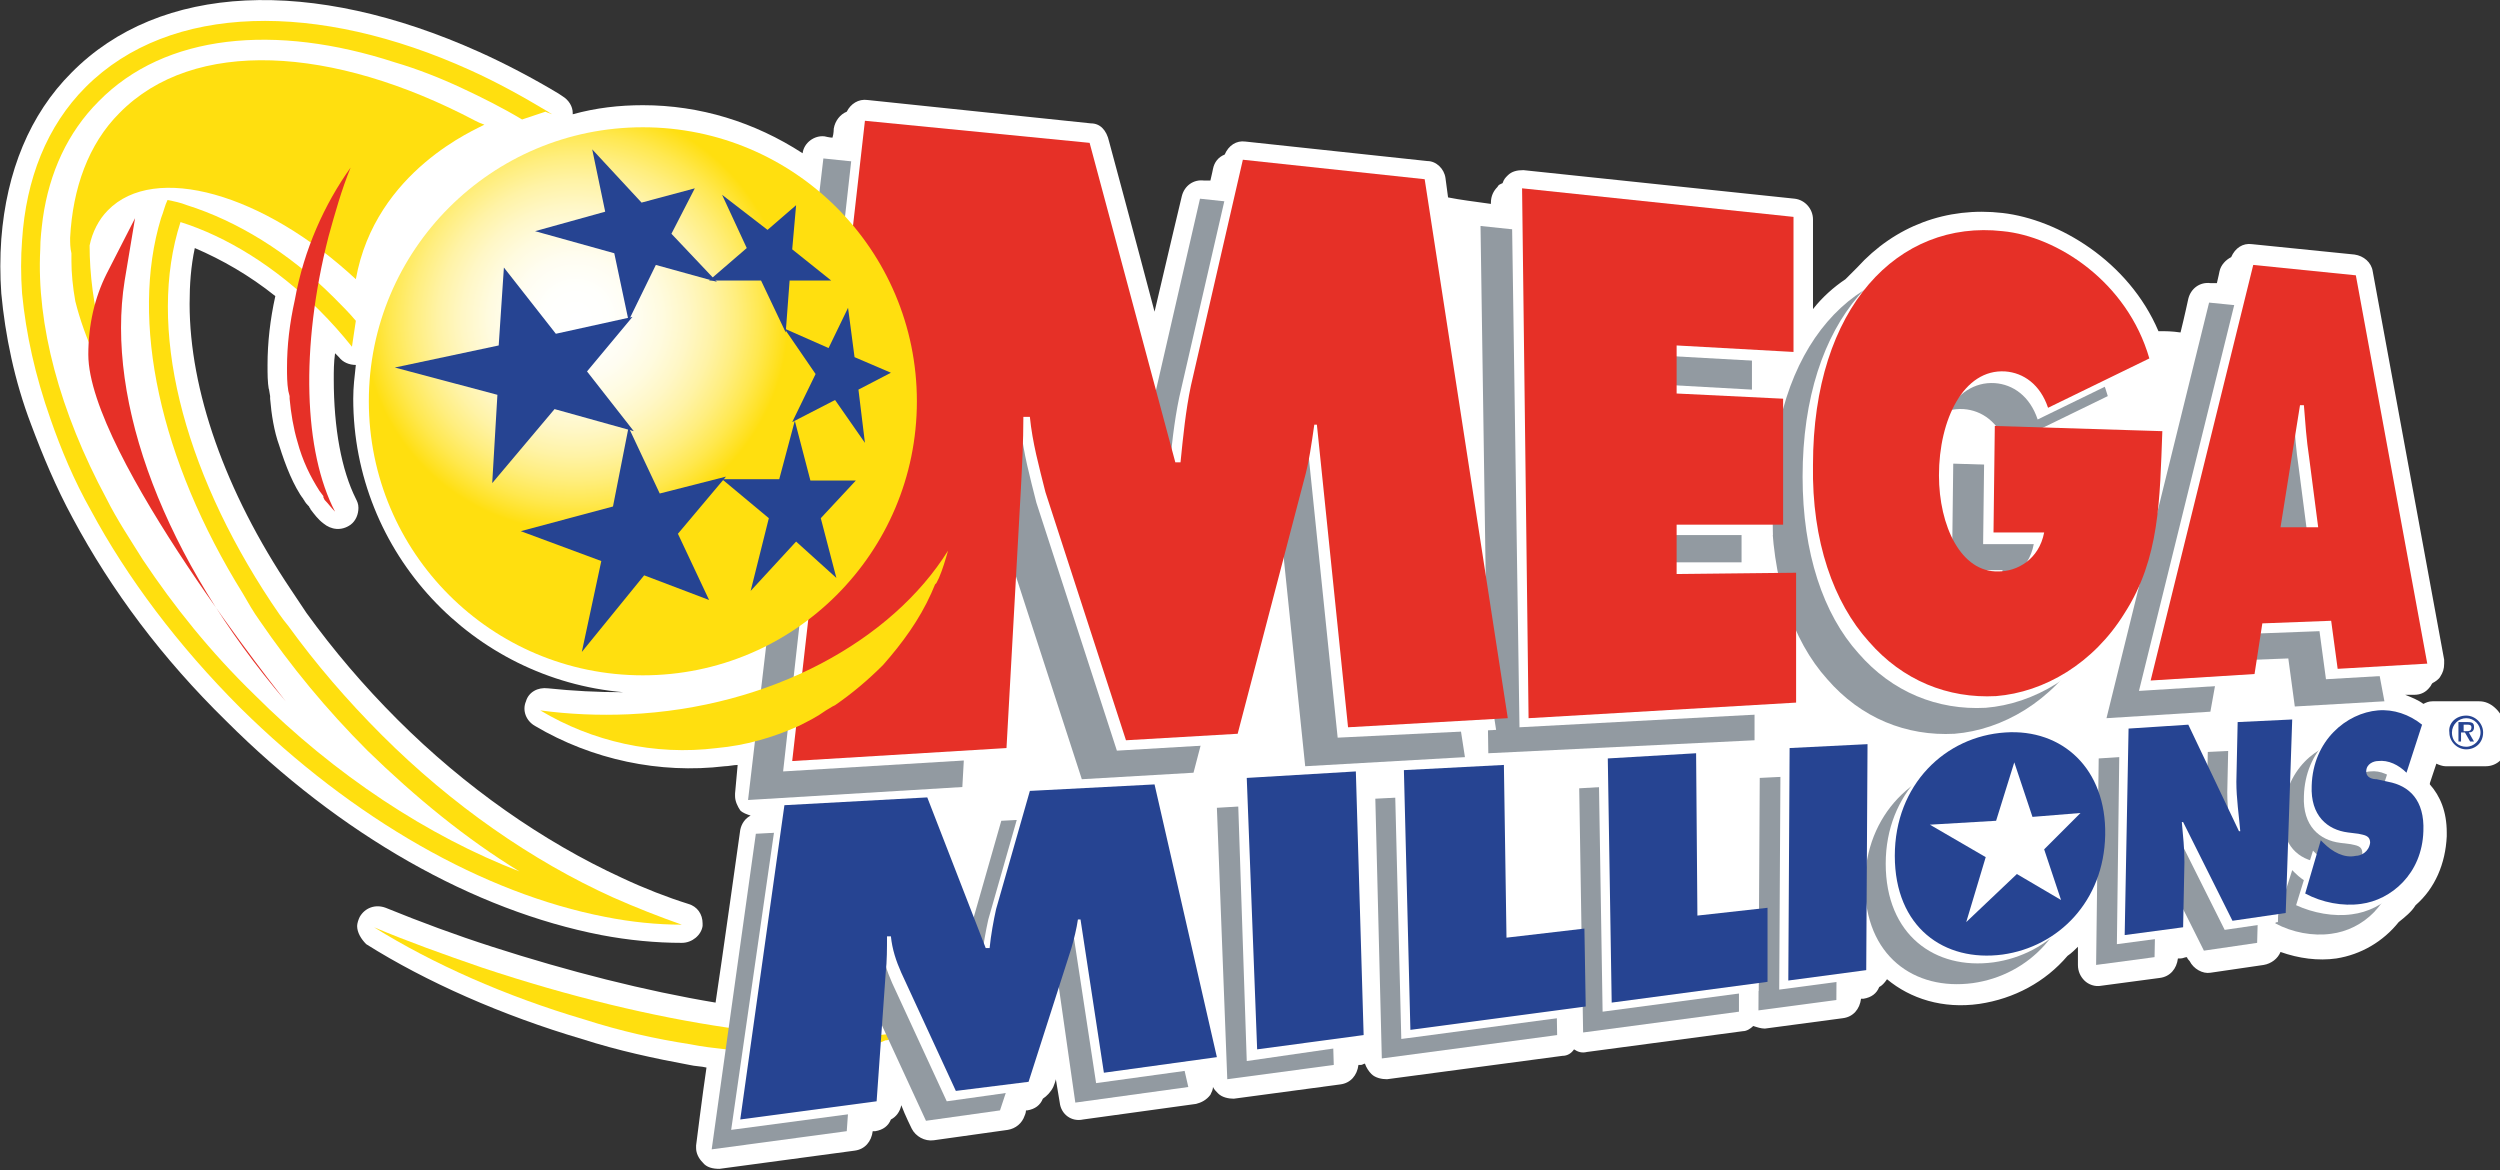 <?xml version="1.0" encoding="utf-8"?>
<!-- Generator: Adobe Illustrator 20.1.0, SVG Export Plug-In . SVG Version: 6.00 Build 0)  -->
<svg version="1.1" id="Layer_1" xmlns="http://www.w3.org/2000/svg" xmlns:xlink="http://www.w3.org/1999/xlink" x="0px" y="0px"
	 viewBox="0 0 192.5 90.1" style="enable-background:new 0 0 192.5 90.1;" xml:space="preserve">
<rect x="0" y="0" width="192.5" height="90.1" fill="#333333" stroke="none"/>
<style type="text/css">
	.st0{fill:#FFFFFF;}
	.st1{fill:#FFDF0F;}
	.st2{fill:#929AA1;}
	.st3{fill:#E63027;}
	.st4{fill:url(#SVGID_1_);}
	.st5{fill:#264492;}
</style>
<g>
	<path class="st0" d="M55.5,59.1C55.5,59.1,55.5,59.1,55.5,59.1C55.4,59.1,55.4,59.1,55.5,59.1C55.4,59.1,55.5,59.1,55.5,59.1z"/>
	<path class="st0" d="M143.1,20.5C143.1,20.5,143.1,20.4,143.1,20.5C143.1,20.4,143.1,20.4,143.1,20.5
		C143.1,20.4,143.1,20.5,143.1,20.5z"/>
	<path class="st0" d="M143.2,20.4C143.2,20.4,143.2,20.4,143.2,20.4C143.2,20.4,143.2,20.4,143.2,20.4
		C143.2,20.4,143.2,20.4,143.2,20.4z"/>
	<path class="st0" d="M190.9,54h-0.7c-0.1,0-0.2,0-0.3,0c-0.1,0-0.2,0-0.3,0h-0.7c0,0,0,0-0.1,0c0,0,0,0-0.1,0h-1.4
		c-0.3,0-0.5,0.1-0.7,0.2c-0.4-0.3-0.9-0.5-1.4-0.7c0.2,0,0.7,0,0.7,0c0.5,0,0.9-0.2,1.2-0.6c0.1-0.1,0.1-0.2,0.2-0.3
		c0.2-0.1,0.5-0.3,0.6-0.5c0.2-0.3,0.3-0.6,0.3-1c0-0.1,0-0.2,0-0.3l-5.5-29.9c-0.1-0.7-0.7-1.2-1.4-1.3l-7.9-0.8
		c-0.7-0.1-1.3,0.3-1.6,1c-0.4,0.2-0.8,0.6-0.9,1.1c0,0-0.1,0.5-0.2,0.9c-0.2,0-0.5,0-0.5,0c-0.8-0.1-1.5,0.4-1.7,1.2
		c0,0-0.3,1.4-0.6,2.6c-0.7-0.1-1.1-0.1-1.7-0.1c-2.3-5.4-7.7-8.6-12-9.1c-4.3-0.5-8.3,1-11.2,4.2c0,0,0,0,0,0
		c-0.3,0.3-0.6,0.6-0.9,0.9c-0.9,0.6-1.8,1.4-2.5,2.3c0-3.1,0-6.9,0-6.9c0-0.8-0.6-1.5-1.4-1.6l-20.9-2.2c-0.5,0-0.9,0.1-1.2,0.4
		c-0.2,0.2-0.3,0.3-0.4,0.6c-0.2,0.1-0.3,0.1-0.4,0.3c-0.3,0.3-0.5,0.7-0.5,1.2v0.1c-1.4-0.2-2.3-0.3-3.3-0.5
		c-0.1-0.7-0.2-1.5-0.2-1.5c-0.1-0.7-0.7-1.3-1.4-1.3l-14-1.5c-0.7-0.1-1.3,0.3-1.6,1c-0.5,0.2-0.8,0.6-0.9,1.1c0,0-0.1,0.5-0.2,0.9
		c-0.2,0-0.5,0-0.5,0c-0.8-0.1-1.5,0.4-1.7,1.2c0,0-1.1,4.6-2.1,8.9c-1.5-5.7-3.5-13.1-3.5-13.1C85.2,10,84.7,9.5,84,9.5L66.8,7.7
		c-0.7-0.1-1.3,0.3-1.6,0.9c-0.5,0.2-0.9,0.7-1,1.3c0,0,0,0.4-0.1,0.7c-0.2,0-0.6-0.1-0.6-0.1c-0.8-0.1-1.6,0.5-1.7,1.3
		c-3.7-2.4-7.9-3.7-12.3-3.7c-1.8,0-3.6,0.2-5.4,0.7c0,0,0-0.1,0-0.1c0-0.5-0.3-1-0.8-1.3L43,7.2C41,6,38.9,4.9,36.9,4
		C24-1.8,12.3-1.3,5.5,5.6c-3.2,3.2-5,7.6-5.4,12.8c-0.1,1.4-0.1,2.8,0,4.2c0.3,3.2,1,6.7,2.3,10.1c0.9,2.4,1.9,4.8,3.2,7.2
		c3,5.6,6.9,10.8,11.8,15.6c8.8,8.8,19.1,14.6,28.9,16.5c2.1,0.4,4.2,0.6,6.2,0.6c0.8,0,1.5-0.6,1.6-1.3c0-0.1,0-0.2,0-0.2
		c0-0.7-0.4-1.3-1.1-1.5c-1.6-0.5-3.4-1.2-5.1-2c-6.1-2.8-12.1-7-17.3-12.2c-2.6-2.6-4.9-5.3-7-8.2c0,0-1.2-1.8-1.2-1.8
		c-5.1-7.6-7.8-15.4-7.8-22c0-1.5,0.1-2.9,0.4-4.3c2.1,0.9,4.2,2.1,6.2,3.7c-0.4,1.8-0.6,3.6-0.6,5.3v0c0,0.7,0,1.3,0.1,1.9
		c0,0,0-0.2,0-0.1l0.1,0.6c0,0,0,0.2,0,0.2c0,0,0,0,0,0c0.1,1.2,0.3,2.5,0.7,3.6c0.5,1.6,1.1,3.1,1.9,4.2c0-0.1-0.1-0.1-0.1-0.2
		c0.1,0.2,0.2,0.4,0.4,0.6c0,0,0.1,0.1,0.1,0.1c0,0,0,0,0,0c0,0.1,0.1,0.1,0.1,0.2c0,0,0,0,0,0c0.3,0.4,0.6,0.8,1,1.1
		c0.6,0.5,1.4,0.6,2.1,0.1c0.4-0.3,0.6-0.8,0.6-1.3c0-0.3-0.1-0.5-0.2-0.7c-1.1-2.2-1.7-5.4-1.7-9.2c0-0.6,0-1.3,0.1-2
		c0.1,0.1,0.2,0.2,0.3,0.3c0.3,0.4,0.8,0.6,1.3,0.6c-0.1,0.9-0.2,1.7-0.2,2.6c0,11.9,9.2,21.6,20.8,22.6c-2,0-3.9-0.1-5.8-0.3
		c-0.8-0.1-1.5,0.3-1.7,1c-0.3,0.7,0,1.5,0.7,1.9c4.4,2.6,9.6,3.7,14.6,3.1c0.3,0,0.7-0.1,1-0.1c-0.1,1.1-0.2,2.2-0.2,2.2
		c0,0.1,0,0.1,0,0.2c0,0.4,0.2,0.8,0.4,1.1c0.2,0.2,0.5,0.3,0.8,0.4c-0.4,0.2-0.7,0.6-0.8,1.1c0,0-1.5,10.7-1.9,13.3
		c-5.4-0.9-11.3-2.4-17.2-4.3c-2.8-0.9-5.5-1.9-8.2-3c-0.8-0.3-1.6,0-2,0.7c-0.1,0.2-0.2,0.5-0.2,0.7c0,0.5,0.3,1,0.7,1.4
		c4.6,2.9,10.5,5.5,16.6,7.3c2.8,0.9,5.6,1.5,8.3,2c0.4,0.1,0.9,0.1,1.3,0.2c-0.3,2-0.8,6-0.8,6c0,0.1,0,0.1,0,0.2
		c0,0.4,0.2,0.8,0.5,1.1c0.3,0.4,0.8,0.5,1.3,0.5l10.4-1.4c0.8-0.1,1.3-0.7,1.4-1.5l0,0c0,0,0.2,0,0.2,0c0.6-0.1,1-0.4,1.2-0.9
		c0.4-0.2,0.7-0.6,0.8-1.1c0.3,0.8,0.8,1.8,0.8,1.8c0.3,0.6,1,1,1.7,0.9l5.7-0.8c0.6-0.1,1.1-0.5,1.3-1.1c0,0,0.1-0.2,0.1-0.4
		c0,0,0.1,0,0.1,0c0.6-0.1,1-0.4,1.2-0.9c0.3-0.2,0.6-0.5,0.8-0.9c0,0,0.2-0.5,0.2-0.6c0.1,0.6,0.3,1.8,0.3,1.8
		c0.1,0.9,0.9,1.5,1.8,1.3l8.7-1.2c0.4-0.1,0.8-0.3,1.1-0.7c0.1-0.2,0.2-0.4,0.2-0.6c0.1,0.2,0.2,0.3,0.4,0.5
		c0.3,0.3,0.8,0.4,1.2,0.4l8.2-1.1c0.8-0.1,1.3-0.7,1.4-1.5c0,0,0.2,0,0.2,0c0.1,0,0.2-0.1,0.3-0.1c0.1,0.3,0.3,0.6,0.5,0.8
		c0.3,0.3,0.8,0.4,1.2,0.4l13.5-1.8c0.4,0,0.7-0.2,0.9-0.5c0.3,0.2,0.6,0.3,1,0.2l12-1.6c0.3,0,0.6-0.2,0.8-0.4
		c0.3,0.1,0.6,0.2,0.9,0.2l6-0.8c0.8-0.1,1.3-0.7,1.4-1.5c0,0,0.2,0,0.2,0c0.6-0.1,1-0.4,1.2-0.9c0.2-0.1,0.4-0.3,0.6-0.6
		c1.8,1.5,4.3,2.3,7.1,1.9c2.7-0.4,5.1-1.7,6.8-3.7c0.3-0.2,0.6-0.5,0.8-0.7c0,0.4,0,1.3,0,1.4c0,0.5,0.2,0.9,0.5,1.2
		c0.3,0.3,0.8,0.5,1.3,0.4l4.5-0.6c0.8-0.1,1.3-0.7,1.4-1.5c0,0,0.2,0,0.2,0c0.2,0,0.3-0.1,0.5-0.1c0,0.1,0.2,0.3,0.2,0.3
		c0.3,0.6,1,1,1.6,0.9l4.1-0.6c0.6-0.1,1.1-0.5,1.3-1c1.4,0.5,2.9,0.7,4.3,0.5c1.9-0.3,3.6-1.3,4.8-2.8c0.5-0.4,1-0.8,1.3-1.3
		c1.5-1.3,2.3-3.2,2.4-5.3c0-0.1,0-0.2,0-0.3c0-1.6-0.5-2.8-1.3-3.7c0,0,0-0.1,0-0.1l0.5-1.5c0.2,0.1,0.5,0.2,0.7,0.2h0.5
		c0.1,0,0.2,0,0.3,0c0.1,0,0.2,0,0.3,0h0.4c0.1,0,0.1,0,0.2,0c0.1,0,0.1,0,0.2,0h0.4c0.1,0,0.1,0,0.2,0c0.1,0,0.1,0,0.2,0h0.4
		c0.9,0,1.6-0.7,1.6-1.6v-1.6C192.5,54.7,191.8,54,190.9,54z"/>
</g>
<g>
	<path class="st1" d="M37.1,74.5c-2.9-1-5.7-2-8.3-3.1c4.5,2.8,10.1,5.3,16.2,7.1c2.8,0.9,5.5,1.5,8.1,1.9c1,0.2,1.9,0.3,2.8,0.4
		l0.7,0.1l0.3,0c1.8,0.2,3.5,0.2,5.1,0.2c2.2-0.1,4.2-0.3,5.7-0.8l0.5-0.2l0.1,0l0.3-0.1c0.5-0.2,0.9-0.4,1.3-0.6
		C63.1,80.7,50.6,79,37.1,74.5z"/>
</g>
<g>
	<path class="st2" d="M63.4,12.2L80.6,14l0,0l6.6,24.6l0,0l0.4,0l0,0c0.2-2,0.4-4,0.8-5.9l0,0l4-17.4l0,0l14,1.5l0,0l6.4,41.5l0,0
		l-12.3,0.7l0,0l-2.4-23.3l0,0l-0.3,0l0,0c-0.2,1.4-0.4,2.9-0.8,4.3l0,0l-5.1,19.5l0,0l-8.6,0.5l0,0l-6.2-19.1l0,0
		c-0.5-2-1-3.8-1.2-5.8l0,0l-0.5,0l0,0c0,1.9-0.1,3.8-0.2,5.7l0,0l-1.1,19.8l0,0l-16.5,1l0,0L63.4,12.2z"/>
	<path class="st2" d="M114,17.4l20.9,2.2l0,0l0,10.4l0,0l-9-0.5l0,0l0,3.7l0,0l8.2,0.4l0,0l0,9.7l0,0l-8.2,0l0,0l0,3.8l0,0l9.2-0.1
		l0,0l0,10l0,0L114.6,58l0,0L114,17.4z"/>
	<path class="st2" d="M163.3,36.1c-0.2,5.3-0.2,9.8-2.9,14l0,0c-2.4,3.9-6.2,6.1-9.9,6.4l0,0c-3.7,0.2-7.2-1.2-9.8-4.2l0,0
		c-2.7-3-4.3-7.7-4.3-13.6l0,0c0-12.2,6.6-18.9,14.6-18l0,0c4.2,0.4,9.6,3.9,11.3,9.8l0,0l-7.8,3.8l0,0c-0.6-1.8-1.9-2.7-3.3-2.8
		l0,0c-3.2-0.2-5.1,3.7-5.1,8l0,0c0,3.9,1.7,7.5,4.6,7.4l0,0c1.4,0,3.1-0.9,3.5-3l0,0l-3.9,0l0,0l0.1-8.2l0,0L163.3,36.1z"/>
	<path class="st2" d="M172.4,43.5l1.5-9.4l0,0l0.3,0l0,0c0.1,1.3,0.2,2.7,0.4,4l0,0l0.7,5.4l0,0L172.4,43.5z M170.9,50.9l5.3-0.2
		l0,0l0.5,3.7l0,0l6.9-0.4l0,0l-5.6-29.9l0,0l-7.9-0.8l0,0l-7.9,32l0,0l8-0.5l0,0L170.9,50.9z"/>
</g>
<g>
	<path class="st2" d="M93.7,62.2l8.4-0.5l0,0l0.6,20.3l0,0l-8.2,1.1l0,0L93.7,62.2z"/>
	<path class="st2" d="M105.9,61.5l7.7-0.4l0,0l0.2,13.3l0,0l6-0.7l0,0l0.1,6l0,0l-13.5,1.8l0,0L105.9,61.5z"/>
	<path class="st2" d="M121.6,60.7l6.8-0.4l0,0l0.1,12.5l0,0l5.4-0.6l0,0l0,5.7l0,0l-12,1.6l0,0L121.6,60.7z"/>
	<path class="st2" d="M135.5,59.9l6-0.3l0,0l-0.1,17.4l0,0l-6,0.8l0,0L135.5,59.9z"/>
	<path class="st2" d="M152.1,64.2c1.7-0.1,2.7,1.2,2.7,3l0,0c0,1.9-1.1,3.3-2.7,3.4l0,0c-1.6,0.2-2.7-1-2.7-2.9l0,0
		C149.3,65.9,150.4,64.3,152.1,64.2z M152.1,58.7c-4.6,0.3-8.5,4-8.5,9.4l0,0c0,5.5,3.8,8.2,8.3,7.6l0,0c4.3-0.6,7.8-4.1,7.9-9.2
		l0,0C159.9,61.5,156.5,58.4,152.1,58.7z"/>
	<path class="st2" d="M161.6,58.4l4.6-0.3l0,0l3.9,8.2l0,0l0.1,0l0,0c-0.1-1.2-0.3-2.5-0.3-3.8l0,0l0.1-4.6l0,0l4.2-0.2l0,0
		l-0.4,14.9l0,0l-4.1,0.6l0,0l-3.8-7.6l0,0l-0.1,0l0,0c0.1,1.1,0.2,2,0.2,3.1l0,0l-0.1,5l0,0l-4.5,0.6l0,0L161.6,58.4z"/>
	<path class="st2" d="M176.5,67l0.2,0.2l0,0c0.7,0.7,1.6,1.2,2.5,1l0,0c0.4,0,1-0.3,1.1-1l0,0c0-0.6-0.5-0.6-0.9-0.7l0,0l-0.8-0.1
		l0,0c-1.6-0.2-2.9-1.3-2.8-3.6l0,0c0.1-3.5,2.6-5.6,5.1-5.8l0,0c1.2-0.1,2.4,0.3,3.4,1.1l0,0l-1.2,3.7l0,0c-0.6-0.6-1.4-1-2.2-0.9
		l0,0c-0.3,0-0.9,0.2-0.9,0.8l0,0c0,0.5,0.5,0.6,0.8,0.6l0,0l0.9,0.2l0,0c1.6,0.3,2.8,1.4,2.7,3.8l0,0c-0.1,3.3-2.5,5.3-4.9,5.6l0,0
		c-1.4,0.2-3-0.1-4.3-0.8l0,0L176.5,67z"/>
	<path class="st2" d="M58.2,64.2l11-0.6l0,0l4.5,11.7l0,0l0.3,0l0,0c0.1-1,0.3-2.1,0.5-3l0,0l2.6-9.1l0,0l9.6-0.5l0,0l4.8,21l0,0
		l-8.7,1.2l0,0L81.1,73l0,0l-0.2,0l0,0c-0.1,0.7-0.3,1.5-0.5,2.2l0,0L77,85.5l0,0l-5.7,0.8l0,0l-4.2-9.1l0,0
		c-0.4-0.9-0.7-1.8-0.8-2.8l0,0l-0.3,0l0,0c0,0.9,0,1.9-0.1,2.8l0,0l-0.7,9.9l0,0l-10.4,1.4l0,0L58.2,64.2z"/>
</g>
<g>
	<path class="st0" d="M65.8,10.1L83,11.9l0,0l6.6,24.6l0,0l0.4,0l0,0c0.2-2,0.4-4,0.8-5.9l0,0l4-17.4l0,0l14,1.5l0,0l6.4,41.5l0,0
		L103,56.8l0,0l-2.4-23.3l0,0l-0.2,0l0,0c-0.2,1.4-0.4,2.9-0.8,4.3l0,0l-5.1,19.5l0,0L86,57.8l0,0l-6.2-19.1l0,0
		c-0.5-2-1-3.8-1.2-5.8l0,0l-0.5,0l0,0c0,1.9-0.1,3.8-0.2,5.7l0,0l-1.1,19.8l0,0l-16.5,1l0,0L65.8,10.1z"/>
	<path class="st0" d="M116.4,15.3l20.9,2.2l0,0l0,10.4l0,0l-9-0.5l0,0l0,3.7l0,0l8.2,0.4l0,0l0,9.7l0,0l-8.2,0l0,0l0,3.8l0,0
		l9.2-0.1l0,0l0,10l0,0L117,56l0,0L116.4,15.3z"/>
	<path class="st0" d="M165.7,34.1c-0.2,5.3-0.2,9.8-2.9,14l0,0c-2.4,3.9-6.2,6.1-9.9,6.4l0,0c-3.7,0.2-7.2-1.2-9.8-4.2l0,0
		c-2.7-3-4.3-7.7-4.3-13.6l0,0c0-12.2,6.6-18.9,14.6-18l0,0c4.2,0.4,9.6,3.9,11.3,9.8l0,0l-7.8,3.8l0,0c-0.6-1.8-1.9-2.7-3.3-2.8
		l0,0c-3.2-0.2-5.1,3.7-5.1,8l0,0c0,3.9,1.7,7.5,4.6,7.4l0,0c1.4,0,3.1-0.9,3.5-3l0,0l-3.9,0l0,0l0.1-8.2l0,0L165.7,34.1z"/>
	<path class="st0" d="M174.8,41.4l1.5-9.4l0,0l0.3,0l0,0c0.1,1.3,0.2,2.7,0.4,4l0,0l0.7,5.4l0,0L174.8,41.4z M173.3,48.8l5.3-0.2
		l0,0l0.5,3.7l0,0l6.9-0.4l0,0L180.5,22l0,0l-7.9-0.8l0,0l-7.9,32l0,0l8-0.5l0,0L173.3,48.8z"/>
</g>
<g>
	<path class="st3" d="M66.6,9.3L83.9,11l0,0l6.6,24.6l0,0l0.4,0l0,0c0.2-2,0.4-4,0.8-5.9l0,0l4-17.4l0,0l14,1.5l0,0l6.4,41.5l0,0
		L103.8,56l0,0l-2.4-23.3l0,0l-0.2,0l0,0c-0.2,1.4-0.4,2.9-0.8,4.3l0,0l-5.1,19.5l0,0l-8.6,0.5l0,0l-6.2-19.1l0,0
		c-0.5-2-1-3.8-1.2-5.8l0,0l-0.5,0l0,0c0,1.9-0.1,3.8-0.2,5.7l0,0l-1.1,19.8l0,0l-16.5,1l0,0L66.6,9.3z"/>
	<path class="st3" d="M117.2,14.5l20.9,2.2l0,0l0,10.4l0,0l-9-0.5l0,0l0,3.7l0,0l8.2,0.4l0,0l0,9.7l0,0l-8.2,0l0,0l0,3.8l0,0
		l9.2-0.1l0,0l0,10l0,0l-20.6,1.2l0,0L117.2,14.5z"/>
	<path class="st3" d="M166.5,33.2c-0.2,5.3-0.2,9.8-2.9,14l0,0c-2.4,3.9-6.2,6.1-9.9,6.4l0,0c-3.7,0.2-7.2-1.2-9.8-4.2l0,0
		c-2.7-3-4.4-7.7-4.3-13.6l0,0c0-12.2,6.6-18.9,14.6-18l0,0c4.2,0.4,9.6,3.9,11.3,9.8l0,0l-7.8,3.8l0,0c-0.6-1.8-1.9-2.7-3.3-2.8
		l0,0c-3.2-0.2-5.1,3.7-5.1,8l0,0c0,3.9,1.7,7.5,4.6,7.4l0,0c1.4,0,3.1-0.9,3.5-3l0,0l-3.9,0l0,0l0.1-8.2l0,0L166.5,33.2z"/>
	<path class="st3" d="M175.6,40.6l1.5-9.4l0,0l0.3,0l0,0c0.1,1.3,0.2,2.7,0.4,4l0,0l0.7,5.4l0,0L175.6,40.6z M174.2,48l5.3-0.2l0,0
		l0.5,3.7l0,0l6.9-0.4l0,0l-5.5-29.9l0,0l-7.9-0.8l0,0l-7.9,32l0,0l8-0.5l0,0L174.2,48z"/>
</g>
<radialGradient id="SVGID_1_" cx="44.321" cy="24.499" r="16.383" gradientUnits="userSpaceOnUse">
	<stop  offset="0" style="stop-color:#FFFFFF"/>
	<stop  offset="0.153" style="stop-color:#FFFFFC"/>
	<stop  offset="0.285" style="stop-color:#FFFDF1"/>
	<stop  offset="0.409" style="stop-color:#FFFBDF"/>
	<stop  offset="0.529" style="stop-color:#FFF7C6"/>
	<stop  offset="0.646" style="stop-color:#FFF3A6"/>
	<stop  offset="0.76" style="stop-color:#FFEE7E"/>
	<stop  offset="0.872" style="stop-color:#FFE84F"/>
	<stop  offset="0.98" style="stop-color:#FFE01A"/>
	<stop  offset="1" style="stop-color:#FFDF0F"/>
</radialGradient>
<circle class="st4" cx="49.5" cy="30.9" r="21.1"/>
<path class="st1" d="M1.7,18.5C2,13.8,3.6,9.7,6.6,6.7c6.5-6.5,17.9-6.6,29.6-1.3c2,0.9,4,2,6,3.2c0.1,0.1,0.2,0.1,0.3,0.2
	c-0.2-0.1-0.3-0.1-0.5-0.2c-0.6,0.2-1.2,0.4-1.8,0.6c-1.5-0.9-3.1-1.7-4.6-2.4c-1.7-0.8-3.5-1.5-5.2-2c-9.2-3-17.7-2.2-22.8,3
	c-2.4,2.4-3.8,5.5-4.3,9c-0.1,0.8-0.2,1.6-0.2,2.4c-0.3,5.8,1.5,12.5,5.1,19.2c0.8,1.6,1.8,3.1,2.8,4.7c2.4,3.6,5.2,7.1,8.6,10.4v0
	c6.2,6.2,13.4,10.9,20.4,13.6c-4.1-2.5-8-5.7-11.7-9.3c-3.2-3.2-5.9-6.5-8.3-10c-0.5-0.7-0.9-1.4-1.3-2.1c-6.4-10.3-8.7-21-6.3-28.9
	c0.2-0.5,0.3-1,0.5-1.4c0.5,0.1,1,0.2,1.5,0.4c3.8,1.2,7.8,3.6,11.3,7.1c0.6,0.6,1.2,1.2,1.7,1.8c-0.1,0.7-0.2,1.3-0.3,2
	c-0.8-1-1.6-1.9-2.5-2.8c-3.4-3.4-7.2-5.7-10.7-6.8C11.3,25.1,14,36,20.9,46.4c0.4,0.6,0.8,1.2,1.3,1.8c2.1,2.9,4.5,5.7,7.2,8.4
	c5.4,5.4,11.6,9.7,17.8,12.5c1.8,0.8,3.6,1.5,5.3,2.1c-1.9,0-3.9-0.2-5.9-0.6c-9.3-1.8-19.4-7.5-28.1-16.1
	c-4.8-4.8-8.7-10-11.5-15.2c-1.3-2.3-2.3-4.7-3.1-7c-1.2-3.4-1.9-6.6-2.2-9.7C1.6,21.2,1.6,19.8,1.7,18.5z"/>
<path class="st1" d="M5.4,18.3c0.2-3.8,1.4-7.2,3.8-9.6c5.7-5.8,16.4-5.2,27.4,0.6c0.2,0.1,0.4,0.2,0.7,0.3
	c-0.5,0.3-8.4,3.5-9.9,11.9c-7.1-6.6-15.5-9-19.1-5.3c-0.7,0.7-1.2,1.7-1.4,2.7c0,2.2,0.3,4.7,1,7.2c0.5,2,1.3,4,2.3,6.1
	c-2.3-3-3.7-6.2-4.4-9c-0.2-1.1-0.3-2.2-0.3-3.1c0-0.2,0-0.4,0-0.6C5.4,19.1,5.4,18.7,5.4,18.3z"/>
<path class="st3" d="M8.2,21.1l2.2-4.3l-0.8,4.8C8.1,31,12.7,43.1,22,54c0,0-15.2-19-15.2-26.7C6.8,25,7.3,22.9,8.2,21.1z"/>
<g>
	<path class="st1" d="M48.4,55c-2.3,0.1-4.6,0-6.8-0.3c4,2.4,8.8,3.5,13.6,2.9c2.2-0.2,4.3-0.8,6.3-1.7c0.8-0.4,1.4-0.7,2.1-1.2
		l0.5-0.3l0.2-0.1c1.3-0.9,2.5-1.9,3.7-3.1c1.5-1.7,2.8-3.5,3.7-5.5c0,0,0.3-0.7,0.3-0.7l0.1-0.1c0,0,0.2-0.4,0.2-0.4
		c0.3-0.7,0.5-1.4,0.7-2.1C68.7,49.3,59.4,54.5,48.4,55z"/>
</g>
<g>
	<path class="st3" d="M25.3,18.2c0.5-1.8,1-3.6,1.7-5.3c-2,2.8-3.6,6.3-4.3,10.2c-0.4,1.8-0.6,3.5-0.6,5.2c0,0.6,0,1.2,0.1,1.8
		c0,0,0.1,0.4,0.1,0.4l0,0.2c0.1,1.1,0.3,2.3,0.6,3.3c0.4,1.5,1,2.7,1.7,3.8l0.3,0.4l0,0.1c0,0,0.1,0.2,0.1,0.2
		c0.3,0.3,0.5,0.6,0.8,0.9C23.4,34.8,23.1,26.8,25.3,18.2z"/>
</g>
<g>
	<path class="st0" d="M95.3,60.7l8.4-0.5l0,0l0.6,20.3l0,0L96,81.7l0,0L95.3,60.7z"/>
	<path class="st0" d="M107.4,60l7.7-0.4l0,0l0.2,13.3l0,0l6-0.7l0,0l0.1,6l0,0l-13.5,1.8l0,0L107.4,60z"/>
	<path class="st0" d="M123.1,59.1l6.8-0.4l0,0l0.1,12.5l0,0l5.4-0.6l0,0l0,5.7l0,0l-12,1.6l0,0L123.1,59.1z"/>
	<path class="st0" d="M137.1,58.3l6-0.3l0,0l-0.1,17.4l0,0l-6,0.8l0,0L137.1,58.3z"/>
	<path class="st0" d="M153.6,62.6c1.7-0.1,2.7,1.2,2.7,3l0,0c0,1.9-1.1,3.3-2.7,3.4l0,0c-1.6,0.2-2.7-1-2.7-2.9l0,0
		C150.9,64.3,151.9,62.8,153.6,62.6z M153.7,57.1c-4.6,0.3-8.5,4-8.5,9.4l0,0c0,5.5,3.8,8.2,8.3,7.6l0,0c4.3-0.6,7.8-4.1,7.9-9.2
		l0,0C161.5,60,158.1,56.9,153.7,57.1z"/>
	<path class="st0" d="M163.2,56.9l4.6-0.3l0,0l3.9,8.2l0,0l0.1,0l0,0c-0.1-1.2-0.3-2.5-0.3-3.8l0,0l0.1-4.6l0,0l4.2-0.2l0,0
		L175.4,71l0,0l-4.1,0.6l0,0l-3.8-7.6l0,0l-0.1,0l0,0c0.1,1.1,0.2,2,0.2,3.1l0,0l-0.1,5l0,0l-4.5,0.6l0,0L163.2,56.9z"/>
	<path class="st0" d="M178.1,65.5l0.2,0.2l0,0c0.7,0.7,1.6,1.2,2.5,1l0,0c0.4,0,1-0.3,1.1-1l0,0c0-0.6-0.5-0.6-0.9-0.7l0,0l-0.8-0.1
		l0,0c-1.6-0.2-2.9-1.3-2.8-3.6l0,0c0.1-3.5,2.6-5.6,5.1-5.8l0,0c1.2-0.1,2.4,0.3,3.4,1.1l0,0l-1.2,3.7l0,0c-0.6-0.6-1.4-1-2.2-0.9
		l0,0c-0.3,0-0.9,0.2-0.9,0.8l0,0c0,0.5,0.5,0.6,0.8,0.6l0,0l0.9,0.2l0,0c1.6,0.3,2.8,1.4,2.7,3.8l0,0c-0.1,3.3-2.5,5.3-4.9,5.6l0,0
		c-1.4,0.2-3-0.1-4.3-0.7l0,0L178.1,65.5z"/>
	<path class="st0" d="M59.8,62.7l11-0.6l0,0l4.5,11.7l0,0l0.3,0l0,0c0.1-1,0.3-2.1,0.5-3l0,0l2.6-9.1l0,0l9.6-0.5l0,0l4.8,21l0,0
		l-8.7,1.2l0,0l-1.8-11.8l0,0l-0.2,0l0,0c-0.1,0.7-0.3,1.5-0.5,2.2l0,0L78.6,84l0,0l-5.7,0.8l0,0l-4.2-9.1l0,0
		c-0.4-0.9-0.7-1.8-0.8-2.8l0,0l-0.3,0l0,0c0,0.9,0,1.9-0.1,2.8l0,0l-0.7,9.9l0,0L56.3,87l0,0L59.8,62.7z"/>
</g>
<g>
	<path class="st5" d="M96,59.9l8.4-0.5l0,0l0.6,20.3l0,0l-8.2,1.1l0,0L96,59.9z"/>
	<path class="st5" d="M108.1,59.3l7.7-0.4l0,0l0.2,13.3l0,0l6-0.7l0,0l0.1,6l0,0l-13.5,1.8l0,0L108.1,59.3z"/>
	<path class="st5" d="M123.8,58.4l6.8-0.4l0,0l0.1,12.5l0,0l5.4-0.6l0,0l0,5.7l0,0l-12,1.6l0,0L123.8,58.4z"/>
	<path class="st5" d="M137.8,57.6l6-0.3l0,0l-0.1,17.4l0,0l-6,0.8l0,0L137.8,57.6z"/>
	<path class="st5" d="M163.9,56.1l4.6-0.3l0,0l3.9,8.2l0,0l0.1,0l0,0c-0.1-1.2-0.3-2.5-0.3-3.8l0,0l0.1-4.6l0,0l4.2-0.2l0,0
		l-0.5,14.9l0,0l-4.1,0.6l0,0l-3.8-7.6l0,0l-0.1,0l0,0c0.1,1.1,0.2,2,0.2,3.1l0,0l-0.1,5l0,0l-4.5,0.6l0,0L163.9,56.1z"/>
	<path class="st5" d="M178.7,64.7l0.2,0.2l0,0c0.7,0.7,1.6,1.2,2.5,1l0,0c0.4,0,1-0.3,1.1-1l0,0c0-0.6-0.5-0.6-0.9-0.7l0,0l-0.8-0.1
		l0,0c-1.6-0.2-2.9-1.3-2.8-3.6l0,0c0.1-3.5,2.7-5.6,5.1-5.8l0,0c1.2-0.1,2.4,0.3,3.4,1.1l0,0l-1.2,3.7l0,0c-0.6-0.6-1.4-1-2.2-0.9
		l0,0c-0.3,0-0.9,0.2-0.9,0.8l0,0c0,0.5,0.5,0.6,0.8,0.6l0,0l0.9,0.2l0,0c1.6,0.3,2.8,1.4,2.7,3.8l0,0c-0.1,3.3-2.5,5.3-4.8,5.6l0,0
		c-1.4,0.2-3-0.1-4.3-0.8l0,0L178.7,64.7z"/>
	<path class="st5" d="M60.4,62l11-0.6l0,0L75.9,73l0,0l0.3,0l0,0c0.1-1,0.3-2.1,0.5-3l0,0l2.6-9.1l0,0l9.6-0.5l0,0l4.8,21l0,0
		l-8.7,1.2l0,0l-1.8-11.8l0,0l-0.2,0l0,0c-0.1,0.7-0.3,1.5-0.5,2.2l0,0l-3.3,10.3l0,0L73.6,84l0,0l-4.2-9.1l0,0
		c-0.4-0.9-0.7-1.8-0.8-2.8l0,0l-0.3,0l0,0c0,0.9,0,1.9-0.1,2.8l0,0l-0.7,9.9l0,0L57,86.2l0,0L60.4,62z"/>
	<path class="st5" d="M154.4,56.4c-4.6,0.3-8.5,4-8.5,9.5l0,0c0,5.5,3.8,8.2,8.3,7.6l0,0c4.3-0.6,7.8-4.1,7.9-9.2l0,0
		C162.2,59.2,158.8,56.1,154.4,56.4z"/>
</g>
<polygon class="st0" points="153.7,63.2 155.1,58.7 155.1,58.7 156.5,62.9 156.5,62.9 160.2,62.6 160.2,62.6 157.4,65.4 157.4,65.4 
	158.7,69.3 158.7,69.3 155.3,67.3 155.3,67.3 151.4,71 151.4,71 152.9,66 152.9,66 148.6,63.5 148.6,63.5 "/>
<g>
	<path class="st5" d="M61,19.2l3,2.4l0,0l-3.2,0l0,0l-0.3,4l0,0l-1.9-4l0,0l-4,0l0,0l2.9-2.5l0,0L55.6,15l0,0l3.5,2.7l0,0l2.2-1.9
		l0,0L61,19.2z"/>
	<path class="st5" d="M66.1,30l0.5,4.1l0,0l-2.3-3.3l0,0L61,32.5l0,0l1.8-3.7l0,0l-2.4-3.5l0,0l3.4,1.5l0,0l1.5-3.1l0,0l0.5,3.8l0,0
		l2.8,1.2l0,0L66.1,30z"/>
	<path class="st5" d="M61.3,41.7l-3.5,3.8l0,0l1.4-5.6l0,0l-3.6-3l0,0l4.4,0l0,0l1.2-4.5l0,0l1.2,4.6l0,0l3.5,0l0,0l-2.7,2.9l0,0
		l1.2,4.6l0,0L61.3,41.7z"/>
	<path class="st5" d="M46.3,43.2l-6.2-2.3l0,0l7.1-1.9l0,0l1.2-6.1l0,0l2.4,5.1l0,0l5.1-1.3l0,0l-3.7,4.4l0,0l2.4,5.1l0,0l-5-1.9
		l0,0l-4.8,5.9l0,0L46.3,43.2z"/>
	<path class="st5" d="M38.4,26.6l0.4-6l0,0l4,5.1l0,0l5.9-1.3l0,0l-3.5,4.2l0,0l3.6,4.6l0,0l-6.1-1.7l0,0l-4.8,5.7l0,0l0.4-6.8l0,0
		l-7.9-2.1l0,0L38.4,26.6z"/>
	<path class="st5" d="M49.4,15.6l4.1-1.1l0,0L51.7,18l0,0l3.5,3.7l0,0l-4.7-1.3l0,0l-2.1,4.3l0,0l-1.1-5.2l0,0l-6.1-1.7l0,0l5.4-1.5
		l0,0l-1-4.8l0,0L49.4,15.6z"/>
</g>
<g>
	<path class="st5" d="M189.9,55.1c0.7,0,1.3,0.6,1.3,1.3c0,0.8-0.6,1.3-1.3,1.3c-0.7,0-1.3-0.6-1.3-1.3
		C188.5,55.7,189.1,55.1,189.9,55.1z M189.9,57.5c0.6,0,1.1-0.5,1.1-1.1c0-0.6-0.5-1.1-1.1-1.1c-0.6,0-1.1,0.5-1.1,1.1
		C188.8,57.1,189.3,57.5,189.9,57.5z M189.4,55.6h0.6c0.4,0,0.5,0.1,0.5,0.4c0,0.3-0.2,0.4-0.4,0.4l0.4,0.7h-0.3l-0.4-0.7h-0.3v0.7
		h-0.2V55.6z M189.6,56.3h0.3c0.2,0,0.4,0,0.4-0.3c0-0.2-0.2-0.2-0.3-0.2h-0.3V56.3z"/>
</g>
</svg>
